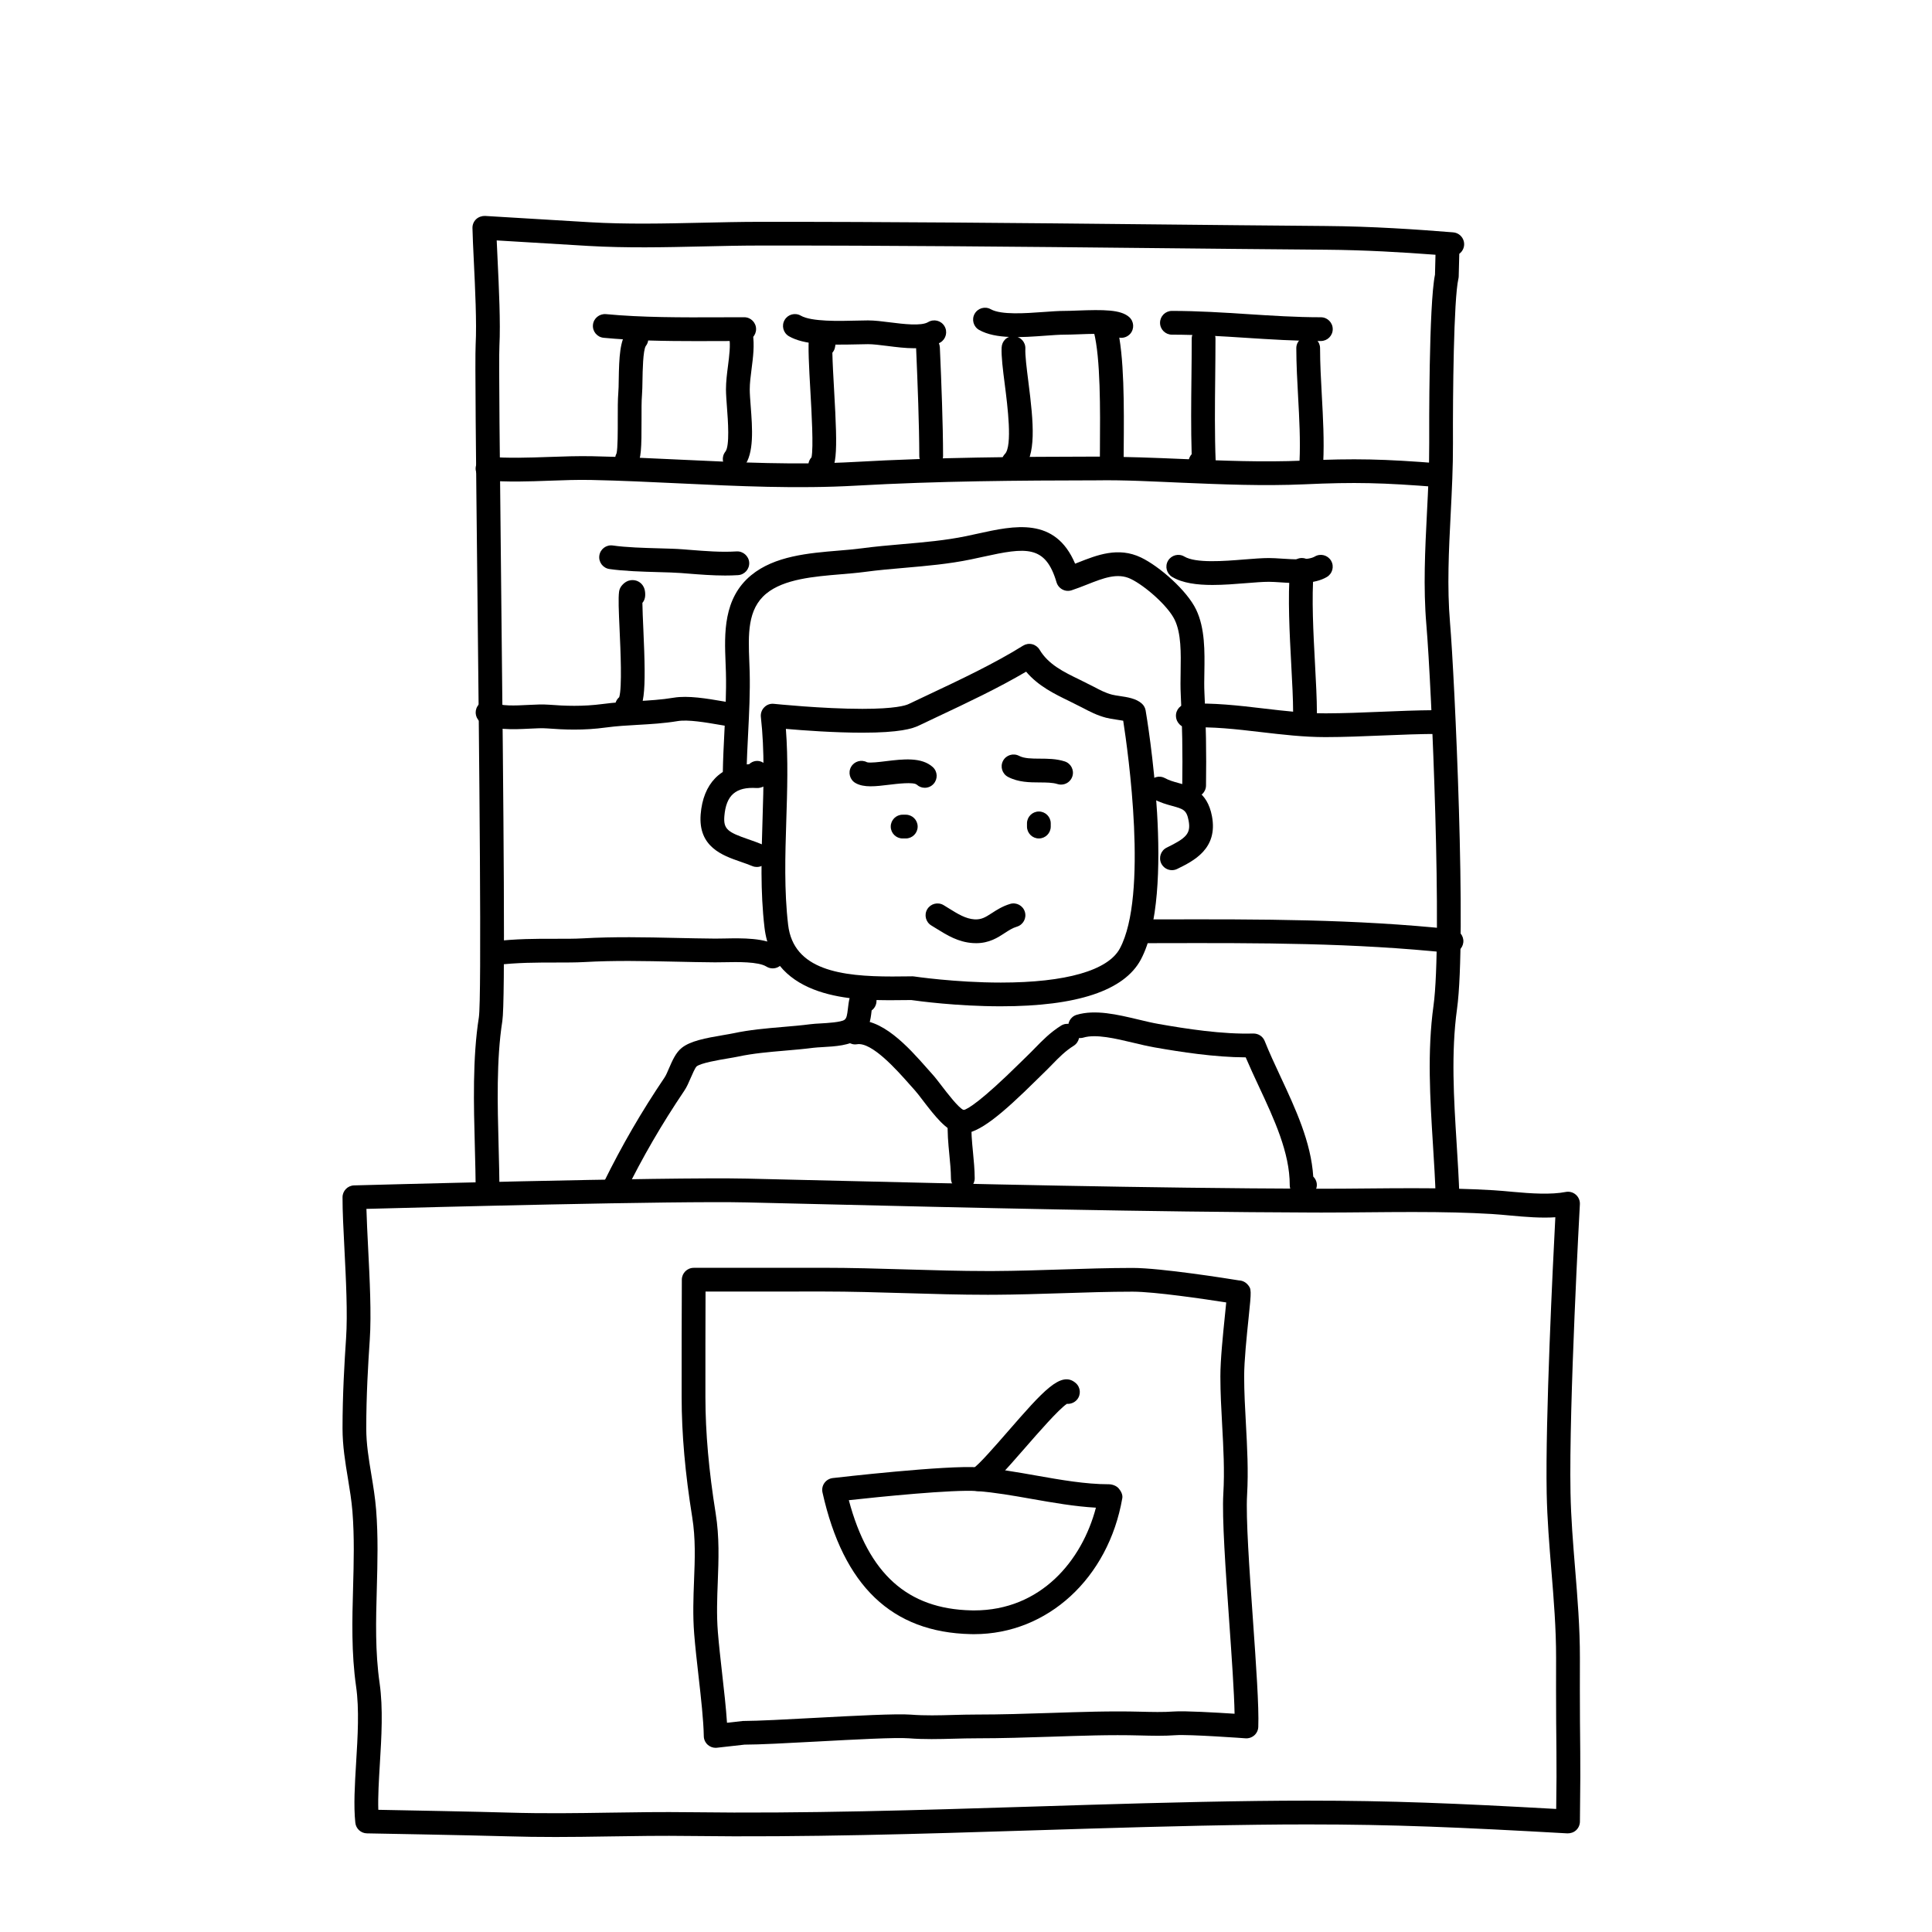 <?xml version="1.0" encoding="UTF-8"?>
<!-- Uploaded to: SVG Repo, www.svgrepo.com, Generator: SVG Repo Mixer Tools -->
<svg fill="#000000" width="800px" height="800px" version="1.1" viewBox="144 144 512 512" xmlns="http://www.w3.org/2000/svg">
 <g>
  <path d="m527.63 464.45c-1.691 0-3.094-1.344-3.148-3.047-0.145-4.644-0.438-9.336-0.734-14.043-0.754-12.102-1.543-24.621 0.145-36.844 2.383-17.219-0.48-84.359-1.895-100.99-0.84-9.891-0.328-19.938 0.16-29.648 0.312-6.055 0.625-12.316 0.598-18.375-0.016-3.777-0.105-36.711 1.531-44.727l0.133-5.262c-8.68-0.656-18.625-1.254-29.152-1.336-15.488-0.121-30.98-0.281-46.473-0.441-33.961-0.352-69.113-0.695-103.61-0.664-5.019 0.004-10.062 0.121-15.113 0.238-9.895 0.227-20.121 0.449-30.145-0.137l-24.297-1.461c0.066 1.508 0.141 3.199 0.23 4.992 0.359 7.508 0.805 16.852 0.488 22.949-0.188 3.547 0.105 30.484 0.441 61.672 0.684 63.305 1.148 112.13 0.332 117.28-1.598 10.16-1.273 22.324-0.988 33.055 0.109 4.238 0.223 8.289 0.211 11.977-0.004 1.734-1.41 3.141-3.148 3.141h-0.012c-1.738-0.004-3.144-1.422-3.141-3.16 0.012-3.629-0.102-7.617-0.207-11.789-0.297-11.004-0.629-23.473 1.062-34.203 0.789-5.039 0.098-69.305-0.414-116.23-0.352-32.586-0.629-58.324-0.434-62.07 0.309-5.777-0.137-14.949-0.492-22.32-0.16-3.379-0.309-6.398-0.352-8.57-0.02-0.883 0.328-1.727 0.961-2.336 0.641-0.609 1.57-0.906 2.371-0.875l27.754 1.668c9.766 0.578 19.855 0.352 29.629 0.133 5.098-0.117 10.184-0.23 15.246-0.238 34.625-0.023 69.707 0.312 103.69 0.664 15.48 0.16 30.965 0.316 46.453 0.441 12.469 0.098 24.082 0.906 33.805 1.684 1.379 0.109 2.527 1.113 2.828 2.469 0.273 1.23-0.223 2.488-1.219 3.219l-0.152 5.981c-0.004 0.211-0.035 0.422-0.082 0.629-1.258 5.453-1.496 30.914-1.441 43.621 0.031 6.231-0.297 12.582-0.605 18.723-0.488 9.5-0.984 19.332-0.176 28.793 1.219 14.344 4.457 83.57 1.855 102.38-1.602 11.598-0.84 23.797-0.105 35.59 0.301 4.777 0.594 9.527 0.746 14.234 0.055 1.738-1.309 3.195-3.047 3.25-0.02-0.016-0.055-0.016-0.086-0.016z"/>
  <path d="m525.54 273.11c-0.086 0-0.172 0-0.258-0.012-14.902-1.195-22.223-1.359-35.625-0.75-10.914 0.484-21.855 0.02-32.43-0.422-7.438-0.312-15.125-0.754-22.695-0.629-20.289 0.031-41.918 0.168-63.703 1.406-15.598 0.883-31.387 0.133-46.668-0.598-7.809-0.371-15.613-0.746-23.402-0.906-3.68-0.082-7.371 0.055-11.082 0.191-5.481 0.203-11.156 0.402-16.742-0.07-1.738-0.145-3.023-1.672-2.875-3.402 0.145-1.727 1.727-3.004 3.402-2.875 5.215 0.438 10.695 0.238 16 0.055 3.828-0.137 7.664-0.266 11.438-0.195 7.848 0.168 15.707 0.539 23.574 0.918 15.105 0.719 30.723 1.465 46.012 0.598 21.938-1.246 43.664-1.379 64.043-1.414 7.621 0.016 15.461 0.312 22.973 0.637 10.422 0.438 21.199 0.891 31.887 0.422 13.695-0.605 21.176-0.449 36.406 0.766 1.734 0.137 3.027 1.656 2.887 3.391-0.137 1.641-1.52 2.891-3.141 2.891z"/>
  <path d="m296.22 337.35c-2.574 0-4.977-0.141-7.262-0.316-1.336-0.105-2.984-0.012-4.727 0.074-4.359 0.211-9.285 0.465-12.664-1.598-1.484-0.906-1.953-2.84-1.047-4.328 0.898-1.48 2.832-1.965 4.324-1.047 1.734 1.055 5.82 0.852 9.074 0.684 1.996-0.102 3.875-0.191 5.527-0.066 4.254 0.328 8.941 0.527 14.359-0.195 2.969-0.398 5.945-0.57 8.82-0.734 3.445-0.195 6.691-0.383 9.926-0.926 3.805-0.629 8.82 0.227 13.238 0.988 1.316 0.227 2.543 0.438 3.613 0.578 1.723 0.23 2.934 1.82 2.695 3.543-0.23 1.727-1.855 2.891-3.543 2.699-1.133-0.156-2.434-0.379-3.836-0.621-3.734-0.641-8.387-1.441-11.141-0.984-3.562 0.594-7.141 0.801-10.594 0.996-2.793 0.16-5.578 0.316-8.348 0.691-3.016 0.414-5.805 0.562-8.418 0.562z"/>
  <path d="m495.2 339.34c-5.738 0-11.465-0.676-17.008-1.324-6.648-0.781-12.934-1.508-19.25-1.203-1.754 0.188-3.215-1.25-3.301-2.988-0.09-1.738 1.25-3.215 2.988-3.301 6.836-0.348 13.684 0.457 20.297 1.238 5.406 0.637 11.02 1.293 16.414 1.281 4.852-0.012 9.723-0.211 14.621-0.418 4.684-0.195 9.391-0.387 14.125-0.422 0.066 0 0.125-0.004 0.191-0.004h1.266c1.738 0 3.148 1.41 3.148 3.148 0 1.738-1.406 3.148-3.148 3.148-5.141 0-10.242 0.211-15.32 0.422-4.977 0.207-9.941 0.414-14.871 0.422h-0.152z"/>
  <path d="m348.77 400.63c-0.57 0-1.148-0.156-1.668-0.48-2.121-1.328-7.684-1.219-11.004-1.152-0.961 0.02-1.848 0.031-2.613 0.031-3.547-0.023-7.043-0.105-10.523-0.18-8.277-0.176-16.098-0.352-24.18 0.109-2.238 0.125-4.758 0.117-7.547 0.121-4.758 0-10.23-0.012-15.973 0.691-1.77 0.203-3.301-1.02-3.508-2.742-0.211-1.727 1.012-3.301 2.742-3.508 6.125-0.75 11.742-0.75 16.746-0.734 2.637 0 5.047 0.012 7.18-0.109 8.332-0.473 16.641-0.297 24.672-0.117 3.449 0.074 6.918 0.152 10.434 0.18 0.684 0 1.543-0.004 2.438-0.031 4.793-0.098 10.758-0.211 14.469 2.109 1.473 0.926 1.918 2.867 0.992 4.336-0.578 0.953-1.602 1.477-2.656 1.477z"/>
  <path d="m528.66 396.56c-0.109 0-0.223-0.004-0.332-0.016-25.66-2.707-50.426-2.656-76.648-2.602l-5.551 0.012h-0.004c-1.738 0-3.144-1.406-3.148-3.144-0.004-1.738 1.406-3.148 3.144-3.152l5.551-0.012c26.391-0.051 51.324-0.105 77.32 2.637 1.734 0.18 2.988 1.734 2.801 3.461-0.176 1.617-1.539 2.816-3.133 2.816z"/>
  <path d="m290.82 630.82c-3.965 0-8.074-0.047-12.465-0.18-9.758-0.293-37.117-0.781-37.117-0.781-1.594-0.031-2.91-1.238-3.074-2.82-0.48-4.516-0.141-10.047 0.211-15.906 0.422-6.949 0.863-14.137-0.004-20.168-1.281-8.973-1.039-17.738-0.801-26.223 0.18-6.586 0.367-13.395-0.172-20.188-0.238-2.926-0.707-5.762-1.199-8.77-0.707-4.242-1.426-8.625-1.426-13.234 0-8.957 0.504-17.457 0.938-23.867 0.441-6.484-0.023-15.629-0.434-23.695-0.262-5.144-0.516-10.004-0.504-13.703 0.004-1.703 1.359-3.094 3.059-3.144 0.75-0.016 83.031-2.277 104.14-1.797l16.289 0.387c43.883 1.047 89.254 2.137 133.87 2.293l2.188 0.004c4 0 8-0.035 12-0.074 4.019-0.035 8.047-0.07 12.066-0.07 8.508 0 15.078 0.168 21.301 0.535 1.723 0.105 3.465 0.266 5.219 0.43 4.918 0.457 10.156 0.785 14.027 0.031 0.953-0.188 1.941 0.074 2.672 0.715 0.734 0.637 1.133 1.578 1.078 2.551-0.031 0.527-2.926 53.172-2.484 76.43 0.125 6.715 0.684 13.523 1.219 20.102 0.629 7.699 1.285 15.664 1.27 23.641-0.012 5.699-0.02 11.375 0.02 17.055l0.031 3.141c0.031 2.906 0.059 5.84 0.059 11.465l-0.105 11.766c-0.012 0.863-0.367 1.676-0.996 2.266-0.625 0.59-1.477 0.863-2.328 0.848-28.43-1.605-45.973-2.371-68.797-2.371-4.266 0-8.688 0.023-13.348 0.086-19.734 0.246-39.797 0.875-59.203 1.48-29.797 0.934-60.613 1.895-90.969 1.5-7.856-0.105-14.777 0.012-21.594 0.117-4.844 0.078-9.629 0.152-14.637 0.152zm-46.566-7.203c7.305 0.137 26.461 0.5 34.293 0.734 9.836 0.293 18.234 0.156 26.801 0.023 6.879-0.105 13.863-0.215 21.773-0.117 30.219 0.402 60.961-0.57 90.691-1.5 19.434-0.609 39.523-1.238 59.32-1.484 4.691-0.059 9.133-0.086 13.426-0.086 22.078 0 39.215 0.711 65.852 2.203l0.082-8.438c0-5.566-0.031-8.484-0.059-11.371l-0.031-3.152c-0.039-5.699-0.031-11.395-0.02-17.094 0.016-7.727-0.625-15.559-1.246-23.137-0.543-6.68-1.113-13.582-1.246-20.496-0.371-19.816 1.637-60.547 2.293-73.117-3.699 0.258-7.981-0.09-11.875-0.453-1.676-0.156-3.352-0.312-5.004-0.414-6.09-0.363-12.543-0.523-20.922-0.523-4 0-8.004 0.035-12.012 0.07-4.019 0.035-8.039 0.074-12.055 0.074l-2.207-0.004c-44.688-0.156-90.09-1.246-134-2.297l-16.289-0.387c-18.711-0.434-85.461 1.305-100.71 1.715 0.082 3.031 0.262 6.602 0.449 10.312 0.418 8.242 0.898 17.582 0.434 24.441-0.434 6.309-0.926 14.672-0.926 23.438 0 4.09 0.648 8.035 1.344 12.207 0.5 3.004 1.008 6.106 1.266 9.297 0.57 7.129 0.371 14.113 0.188 20.867-0.238 8.594-0.465 16.711 0.746 25.156 0.945 6.664 0.5 14.172 0.055 21.438-0.262 4.375-0.516 8.559-0.406 12.094z"/>
  <path d="m333.66 607.19c-0.762 0-1.508-0.277-2.082-0.785-0.664-0.586-1.055-1.426-1.066-2.312-0.066-4.137-0.734-10.098-1.387-15.859-0.441-3.891-0.887-7.793-1.16-11.262-0.387-4.875-0.211-9.543-0.039-14.047 0.227-5.754 0.434-11.184-0.484-16.871-1.875-11.648-2.793-22.043-2.801-31.773v-2.473c0-7.234-0.004-19.738 0.051-28.691 0.012-1.727 1.414-3.129 3.148-3.129l34.203-0.012c7.477 0 14.785 0.215 22.082 0.434 7.211 0.215 14.41 0.43 21.578 0.43l1.844-0.004c5.879-0.031 11.707-0.215 17.531-0.406 6.344-0.207 12.676-0.406 19.055-0.414 7.551 0 25.32 2.84 28.215 3.309 0.852 0.031 1.672 0.414 2.242 1.047 1.094 1.211 1.062 1.496 0.301 8.898-0.504 4.828-1.18 11.441-1.176 15.492 0 4.18 0.238 8.445 0.465 12.57 0.332 6.137 0.684 12.48 0.309 18.883-0.348 5.984 0.609 19.68 1.543 32.918 0.84 11.969 1.637 23.277 1.426 28.52-0.031 0.852-0.406 1.652-1.043 2.223-0.637 0.562-1.492 0.855-2.328 0.797-0.133-0.012-15-1.09-18.512-0.828-3.098 0.23-6.273 0.152-9.422 0.07-8.027-0.223-15.852 0.082-23.723 0.336-6.469 0.211-12.938 0.418-19.457 0.418h-0.012c-2.223 0-4.156 0.051-6.098 0.105-3.984 0.105-8.027 0.211-11.961-0.102-3.606-0.273-14.27 0.312-24.426 0.855-7.844 0.422-15.246 0.82-19.176 0.82l-7.297 0.82c-0.109 0.016-0.23 0.023-0.344 0.023zm-2.684-120.91c-0.039 8.543-0.035 19.109-0.035 25.523v2.473c0.012 9.391 0.902 19.461 2.719 30.777 1.012 6.301 0.781 12.309 0.559 18.113-0.168 4.324-0.336 8.797 0.02 13.305 0.273 3.406 0.711 7.234 1.137 11.059 0.516 4.5 1.031 9.113 1.285 13.02l4.207-0.469c4.191-0.02 11.516-0.418 19.277-0.836 10.523-0.562 21.434-1.137 25.246-0.848 3.707 0.293 7.523 0.188 11.309 0.082 1.996-0.055 3.984-0.105 5.949-0.105h0.004c6.766 0 13.164-0.211 19.566-0.418 8-0.262 15.977-0.551 24.094-0.336 2.949 0.074 5.894 0.152 8.797-0.055 2.734-0.211 11.23 0.281 16.066 0.594-0.105-5.715-0.754-14.93-1.43-24.586-0.945-13.441-1.926-27.336-1.551-33.73 0.359-6.047 0.02-12.207-0.309-18.168-0.23-4.207-0.473-8.559-0.473-12.906-0.004-4.379 0.695-11.18 1.203-16.148 0.121-1.168 0.25-2.414 0.348-3.461-5.727-0.891-18.973-2.856-24.809-2.856-6.34 0.004-12.605 0.211-18.883 0.414-5.879 0.188-11.77 0.371-17.703 0.406l-1.879 0.004c-7.234 0-14.496-0.215-21.766-0.434-7.234-0.211-14.48-0.43-21.719-0.43z"/>
  <path d="m409.24 410.68c-0.004 0-0.004 0 0 0-11.699 0-21.945-1.402-23.73-1.656l-0.695 0.004c-1.395 0.016-2.852 0.035-4.348 0.035-9.457 0-31.594 0-33.867-19.254-1.117-9.5-0.816-19.172-0.523-28.52 0.281-9.008 0.574-18.32-0.438-27.277-0.105-0.945 0.223-1.895 0.898-2.57 0.664-0.68 1.57-1.027 2.562-0.918 0.125 0.012 12.816 1.328 23.434 1.328 8.656 0 11.438-0.883 12.234-1.258l5.055-2.394c8.676-4.09 17.637-8.312 25.301-13.09 0.715-0.441 1.57-0.59 2.41-0.387 0.82 0.203 1.531 0.727 1.965 1.449 2.344 3.934 6.363 5.879 10.621 7.945l3.785 1.898c1.648 0.871 3.066 1.621 4.797 2.074 0.555 0.145 1.254 0.242 1.969 0.352 2.18 0.324 4.43 0.66 5.945 2.031 0.523 0.473 0.871 1.109 0.992 1.805 0.336 1.969 8.184 48.387-1.281 66.035-4.402 8.207-16.875 12.367-37.086 12.367zm-23.516-7.953c0.156 0 0.312 0.012 0.469 0.035 0.105 0.016 10.934 1.629 23.043 1.629h0.004c17.211 0 28.41-3.211 31.535-9.039 7.531-14.051 2.18-52.008 0.887-60.355-0.586-0.105-1.371-0.223-1.93-0.309-0.957-0.141-1.891-0.293-2.637-0.488-2.418-0.637-4.301-1.633-6.133-2.594l-3.594-1.805c-3.883-1.883-8.195-3.969-11.441-7.801-7.352 4.332-15.508 8.184-23.422 11.91l-5.027 2.383c-1.688 0.805-5.066 1.875-14.941 1.875-7.426 0-15.609-0.598-20.273-1.008 0.625 8.156 0.363 16.363 0.109 24.34-0.289 9.117-0.578 18.551 0.488 27.582 1.414 12.035 14.105 13.699 27.605 13.699 1.465 0 2.902-0.02 4.277-0.035l0.945-0.012c0.008-0.008 0.023-0.008 0.035-0.008z"/>
  <path d="m344.58 373.76c-0.402 0-0.805-0.074-1.199-0.238-1.055-0.434-2.117-0.801-3.144-1.16-4.742-1.641-11.23-3.894-10.555-12.539 0.648-8.176 5.289-12.918 12.848-13.301 1.004-0.957 2.504-1.18 3.723-0.406 2.102 1.316 2.16 2.969 2.012 3.836-0.098 0.527-0.574 2.301-2.883 2.812-0.289 0.066-0.555 0.082-0.871 0.07-5.523-0.352-8.102 1.895-8.551 7.492-0.273 3.441 0.957 4.227 6.34 6.09 1.145 0.395 2.316 0.805 3.481 1.285 1.605 0.664 2.371 2.504 1.715 4.109-0.5 1.211-1.68 1.949-2.914 1.949z"/>
  <path d="m454.58 374.6c-1.16 0-2.281-0.645-2.832-1.762-0.762-1.562-0.117-3.449 1.445-4.211 5.144-2.519 6.449-3.691 5.801-7.148-0.527-2.848-1.422-3.094-4.363-3.906-1.484-0.406-3.168-0.871-4.922-1.828-1.527-0.836-2.086-2.746-1.254-4.273 0.836-1.516 2.734-2.098 4.277-1.254 1.109 0.605 2.301 0.938 3.57 1.285 3.219 0.887 7.629 2.102 8.883 8.812 1.629 8.656-4.902 11.855-9.227 13.969-0.438 0.215-0.914 0.316-1.379 0.316z"/>
  <path d="m460.46 355.29h-0.051c-1.738-0.023-3.125-1.461-3.098-3.195 0.125-8.453-0.004-16.332-0.402-24.094-0.098-1.855-0.066-3.875-0.031-5.965 0.086-4.996 0.168-10.168-1.57-13.773-1.77-3.684-7.883-9.043-11.652-10.848-3.527-1.691-7.269-0.207-11.609 1.508-1.359 0.535-2.707 1.066-4.055 1.508-0.812 0.262-1.691 0.191-2.438-0.211-0.75-0.398-1.316-1.078-1.559-1.895-2.934-9.961-8.102-9.27-19.473-6.766l-3.211 0.691c-5.824 1.211-11.758 1.723-17.492 2.223-3.566 0.309-7.133 0.613-10.68 1.094-1.977 0.262-4.125 0.441-6.363 0.629-7.031 0.586-15.008 1.25-19.699 5.109-5.043 4.144-4.777 10.871-4.504 17.992l0.102 2.793c0.133 5.43-0.141 10.887-0.406 16.168-0.18 3.527-0.359 7.055-0.418 10.586-0.031 1.723-1.43 3.098-3.148 3.098h-0.055c-1.738-0.031-3.125-1.461-3.094-3.199 0.059-3.598 0.242-7.199 0.422-10.797 0.266-5.164 0.535-10.5 0.402-15.695l-0.098-2.707c-0.297-7.559-0.664-16.969 6.793-23.102 6.211-5.113 15.23-5.863 23.184-6.523 2.125-0.176 4.172-0.348 6.047-0.598 3.641-0.488 7.305-0.805 10.973-1.125 5.559-0.48 11.297-0.977 16.758-2.109l3.133-0.676c9.629-2.117 20.469-4.516 25.75 7.977 0.266-0.105 0.535-0.211 0.805-0.316 4.984-1.977 10.637-4.211 16.652-1.328 4.891 2.344 12.176 8.742 14.605 13.793 2.383 4.953 2.277 11.145 2.191 16.605-0.035 1.941-0.07 3.82 0.02 5.535 0.406 7.898 0.539 15.922 0.414 24.512-0.023 1.727-1.43 3.102-3.144 3.102z"/>
  <path d="m306.79 461.93c-0.469 0-0.945-0.105-1.391-0.324-1.562-0.766-2.203-2.656-1.43-4.219 4.852-9.855 9.984-18.707 16.164-27.867 0.402-0.598 0.754-1.48 1.148-2.383 0.887-2.047 1.797-4.168 3.391-5.441 2.246-1.805 6.188-2.578 11.098-3.402 0.977-0.168 1.855-0.312 2.523-0.453 4.363-0.938 8.828-1.316 13.145-1.684 2.453-0.211 4.914-0.418 7.324-0.73 0.75-0.102 1.734-0.156 2.812-0.215 1.605-0.09 5.371-0.309 6.227-0.957 0.559-0.434 0.695-1.152 0.902-2.949 0.203-1.77 0.457-3.969 1.84-6.082 0.781-1.184 2.258-1.691 3.602-1.266 1.352 0.438 2.238 1.723 2.176 3.141-0.031 0.711-0.047 1.414-0.039 2.121 0.004 1.055-0.504 1.988-1.293 2.562-0.012 0.082-0.016 0.16-0.023 0.238-0.25 2.168-0.59 5.133-3.332 7.231-2.394 1.832-6.273 2.051-9.699 2.246-0.906 0.051-1.727 0.098-2.363 0.176-2.508 0.324-5.047 0.543-7.598 0.762-4.121 0.352-8.387 0.715-12.363 1.57-0.742 0.156-1.719 0.324-2.801 0.504-2.293 0.387-7.055 1.184-8.207 2.106-0.402 0.383-1.117 2.035-1.547 3.023-0.535 1.25-1.047 2.43-1.703 3.402-6.012 8.922-11.02 17.543-15.738 27.137-0.547 1.109-1.664 1.754-2.824 1.754z"/>
  <path d="m489.26 461.67c-0.215 0-0.414-0.02-0.578-0.051-0.527-0.09-2.309-0.57-2.816-2.883-0.051-0.227-0.074-0.453-0.074-0.684 0.023-8.559-4.133-17.469-8.156-26.082-1.223-2.625-2.43-5.215-3.512-7.758-8.238-0.031-17.184-1.414-24.234-2.656-1.777-0.312-3.672-0.766-5.617-1.23-4.606-1.098-9.836-2.348-13.148-1.355-1.688 0.488-3.422-0.457-3.914-2.125-0.492-1.668 0.457-3.422 2.125-3.91 4.949-1.465 10.777-0.074 16.402 1.266 1.812 0.434 3.594 0.863 5.25 1.152 7.387 1.305 16.973 2.785 25.148 2.539 1.367-0.004 2.519 0.754 3.019 1.984 1.223 3.078 2.695 6.231 4.191 9.438 3.984 8.539 8.09 17.34 8.68 26.492 1.023 0.996 1.281 2.543 0.492 3.805-1.066 1.691-2.348 2.059-3.258 2.059z"/>
  <path d="m399.02 444.41c-0.488 0-0.953-0.059-1.395-0.191-2.957-0.84-5.637-4.121-9.109-8.664-0.805-1.055-1.516-1.996-2.055-2.59l-1.477-1.656c-3.215-3.637-9.941-11.234-13.875-10.57-1.688 0.277-3.324-0.891-3.602-2.621-0.273-1.719 0.902-3.332 2.621-3.602 7.371-1.195 14.727 7.129 19.578 12.621l1.41 1.586c0.637 0.691 1.465 1.773 2.41 3.004 1.359 1.777 4.539 5.949 5.848 6.434 1.004-0.156 4.731-2.402 14.957-12.496l1.777-1.738c0.781-0.75 1.508-1.492 2.211-2.215 1.969-2.016 4-4.102 6.883-5.914 1.477-0.918 3.422-0.48 4.336 0.996 0.926 1.473 0.48 3.414-0.992 4.344-2.246 1.406-3.859 3.059-5.719 4.969-0.762 0.781-1.535 1.57-2.379 2.379l-1.703 1.668c-9.215 9.102-15.324 14.258-19.727 14.258z"/>
  <path d="m399.16 459.41c-1.734 0-3.141-1.395-3.148-3.129-0.016-2.102-0.223-4.223-0.43-6.34-0.281-2.922-0.57-5.945-0.402-8.973 0.102-1.738 1.527-3.055 3.32-2.969 1.734 0.098 3.062 1.582 2.969 3.32-0.141 2.551 0.109 5.211 0.383 8.02 0.223 2.301 0.441 4.609 0.457 6.898 0.012 1.738-1.387 3.16-3.129 3.168-0.004 0.004-0.012 0.004-0.02 0.004z"/>
  <path d="m389.08 352.77c-0.75 0-1.512-0.266-2.117-0.816-0.852-0.777-5.246-0.242-7.356 0.016-3.566 0.43-6.648 0.816-8.883-0.453-1.512-0.855-2.035-2.781-1.176-4.293 0.852-1.484 2.719-2.016 4.223-1.219 0.785 0.238 3.359-0.082 5.074-0.293 4.379-0.527 9.352-1.145 12.348 1.57 1.289 1.164 1.387 3.16 0.215 4.449-0.617 0.691-1.473 1.039-2.328 1.039z"/>
  <path d="m425.19 351.93c-0.312 0-0.637-0.047-0.945-0.145-1.305-0.414-2.961-0.418-4.719-0.43-2.641-0.012-5.633-0.023-8.383-1.461-1.547-0.805-2.141-2.711-1.336-4.254 0.801-1.535 2.707-2.133 4.246-1.336 1.395 0.73 3.391 0.734 5.5 0.746 2.152 0.012 4.375 0.02 6.59 0.727 1.656 0.523 2.578 2.297 2.051 3.953-0.422 1.348-1.664 2.199-3.004 2.199z"/>
  <path d="m419.31 366.2c-1.738 0-3.148-1.41-3.148-3.148v-0.844c0-1.738 1.41-3.148 3.148-3.148 1.738 0 3.148 1.41 3.148 3.148v0.84c0 1.742-1.41 3.152-3.148 3.152z"/>
  <path d="m384.04 366.2h-0.836c-1.738 0-3.148-1.41-3.148-3.148 0-1.738 1.41-3.148 3.148-3.148h0.836c1.738 0 3.148 1.41 3.148 3.148 0 1.738-1.41 3.148-3.148 3.148z"/>
  <path d="m402.68 393.95c-0.262 0-0.535-0.004-0.812-0.023-3.934-0.25-6.867-2.074-9.707-3.836l-1.344-0.828c-1.492-0.898-1.977-2.832-1.078-4.316 0.898-1.484 2.82-1.969 4.324-1.078l1.414 0.871c2.379 1.477 4.43 2.75 6.793 2.902 1.84 0.09 2.863-0.551 4.559-1.648 1.32-0.855 2.816-1.828 4.856-2.445 1.648-0.508 3.426 0.441 3.918 2.109 0.504 1.668-0.449 3.422-2.109 3.918-1.18 0.352-2.133 0.973-3.234 1.688-1.84 1.211-4.113 2.688-7.578 2.688z"/>
  <path d="m328.83 234.4c-8.453 0-16.969-0.125-24.859-0.883-1.734-0.168-3.004-1.703-2.832-3.438s1.719-2.973 3.438-2.832c9.492 0.91 20.102 0.883 30.371 0.84l6.273-0.016c1.742 0 3.148 1.41 3.148 3.148 0 1.738-1.41 3.148-3.148 3.148l-6.254 0.016c-2.039 0.004-4.086 0.016-6.137 0.016z"/>
  <path d="m386.31 236.29c-2.359 0-4.836-0.312-7.168-0.609-1.926-0.242-3.742-0.473-5.109-0.473-1.02 0.035-1.832 0.031-2.902 0.055-7.543 0.176-14.062 0.156-18.062-2.16-1.5-0.875-2.012-2.801-1.137-4.301 0.867-1.508 2.781-2.016 4.301-1.145 2.781 1.617 10.246 1.426 14.73 1.309 1.133-0.031 2.106-0.051 3.059-0.055 1.762 0 3.773 0.25 5.906 0.523 3.461 0.434 8.207 1.027 10.035-0.074 1.512-0.902 3.43-0.418 4.324 1.066 0.902 1.484 0.418 3.426-1.066 4.324-1.926 1.172-4.344 1.539-6.91 1.539z"/>
  <path d="m441.14 233.53c-0.734 0-1.48-0.258-2.082-0.785-1.078-0.457-6.711-0.25-9.406-0.145-1.324 0.047-2.527 0.09-3.473 0.09-1.477 0-3.281 0.137-5.223 0.277-6.121 0.449-13.047 0.945-17.457-1.516-1.523-0.848-2.062-2.766-1.215-4.281 0.852-1.516 2.75-2.074 4.289-1.215 2.762 1.543 9.215 1.074 13.93 0.73 2.109-0.156 4.082-0.293 5.684-0.293 0.883 0 2.004-0.039 3.246-0.09 7.078-0.258 11.539-0.273 13.801 1.715 1.305 1.148 1.43 3.141 0.289 4.445-0.641 0.707-1.512 1.066-2.383 1.066z"/>
  <path d="m494.04 234.37c-6.766 0-13.391-0.43-19.805-0.84-6.379-0.414-12.969-0.84-19.664-0.84-1.742 0-3.148-1.41-3.148-3.148s1.41-3.148 3.148-3.148c6.898 0 13.594 0.434 20.07 0.852 6.309 0.406 12.836 0.832 19.398 0.832 1.742 0 3.148 1.41 3.148 3.148 0.004 1.734-1.41 3.144-3.148 3.144z"/>
  <path d="m336.21 296.52c-3.41 0-6.742-0.266-9.992-0.523l-1.777-0.141c-1.57-0.121-3.648-0.176-5.918-0.238-4.258-0.121-9.082-0.25-13.02-0.82-1.723-0.246-2.918-1.844-2.672-3.566 0.246-1.719 1.84-2.922 3.566-2.672 3.578 0.516 8.211 0.641 12.297 0.754 2.387 0.066 4.566 0.125 6.223 0.258l1.789 0.141c4.293 0.336 8.344 0.676 12.508 0.418 1.668-0.102 3.231 1.223 3.332 2.957s-1.223 3.223-2.957 3.332c-1.133 0.07-2.254 0.102-3.379 0.102z"/>
  <path d="m465.32 299.02c-4.086 0-7.906-0.473-10.672-2.121-1.496-0.887-1.988-2.82-1.098-4.312 0.891-1.492 2.828-1.988 4.312-1.098 3.043 1.809 10.496 1.211 15.93 0.77 2.445-0.195 4.695-0.371 6.473-0.371 1.012 0 2.211 0.074 3.496 0.16 2.926 0.195 6.949 0.457 8.672-0.559 1.508-0.898 3.43-0.383 4.312 1.102 0.887 1.496 0.387 3.426-1.109 4.312-3.402 2.012-8.328 1.688-12.293 1.426-1.133-0.074-2.188-0.145-3.078-0.145-1.641 0-3.715 0.172-5.969 0.352-2.926 0.238-6.019 0.484-8.977 0.484z"/>
  <path d="m310.15 268.8c-0.613 0-1.234-0.18-1.777-0.555-1.344-0.922-1.75-2.699-0.984-4.102 0.336-1.27 0.328-6.031 0.324-8.906-0.004-2.746-0.004-5.391 0.141-7.098 0.082-0.898 0.098-2.141 0.117-3.516 0.098-5.996 0.312-10.422 2.231-12.844 1.09-1.367 3.066-1.582 4.43-0.504 1.359 1.082 1.582 3.062 0.504 4.422-0.742 1.168-0.832 6.672-0.871 9.023-0.023 1.551-0.051 2.941-0.133 3.953-0.137 1.578-0.125 4.016-0.121 6.551 0.016 7.5-0.09 10.5-1.266 12.203-0.602 0.898-1.59 1.371-2.594 1.371z"/>
  <path d="m338.7 268.8c-0.691 0-1.379-0.223-1.965-0.684-1.359-1.082-1.582-3.062-0.504-4.422 1.199-1.508 0.68-8.344 0.43-11.629-0.141-1.859-0.266-3.562-0.273-4.875 0-2.055 0.273-4.176 0.535-6.227 0.336-2.66 0.699-5.41 0.344-7.547-0.281-1.719 0.887-3.336 2.606-3.617 1.691-0.289 3.332 0.875 3.617 2.602 0.5 3.043 0.086 6.262-0.316 9.371-0.246 1.941-0.484 3.769-0.484 5.41 0 1.184 0.121 2.727 0.25 4.41 0.453 5.898 0.957 12.59-1.777 16.027-0.621 0.777-1.531 1.18-2.461 1.18z"/>
  <path d="m361.37 270.48c-1.305 0-2.523-0.816-2.977-2.117-0.395-1.137-0.102-2.344 0.664-3.168 0.559-2.523 0.031-11.863-0.297-17.559-0.363-6.438-0.684-12-0.324-14.766 0.141-1.094 0.852-2.035 1.867-2.481 0.996-0.434 2.191-0.316 3.082 0.324 1.742 1.246 2.438 3.301 1.863 5.5-0.121 0.484-0.359 0.91-0.664 1.266 0.055 2.727 0.262 6.297 0.457 9.793 1.004 17.566 0.883 21.801-2.644 23.023-0.336 0.121-0.684 0.184-1.027 0.184z"/>
  <path d="m390.77 267.96c-1.738 0-3.144-1.406-3.148-3.144-0.016-8.332-0.434-19.039-0.836-28.418-0.082-1.738 1.27-3.203 3.008-3.281 1.961-0.109 3.203 1.27 3.281 3.012 0.414 9.441 0.832 20.234 0.848 28.676 0 1.738-1.406 3.148-3.152 3.156z"/>
  <path d="m412.59 269.64c-0.785 0-1.57-0.293-2.188-0.883-1.254-1.211-1.289-3.199-0.086-4.453 2.039-2.117 0.691-12.727-0.039-18.426-0.508-3.965-0.945-7.391-0.836-9.758 0.074-1.738 1.41-3.129 3.285-3.008 1.738 0.082 3.078 1.551 3.004 3.285-0.082 1.828 0.344 5.16 0.789 8.68 1.445 11.301 2.172 19.609-1.668 23.594-0.613 0.648-1.434 0.969-2.262 0.969z"/>
  <path d="m438.62 269.64h-0.016c-1.738-0.004-3.144-1.426-3.133-3.164l0.023-3.672c0.074-10.055 0.18-23.824-1.605-30.797-0.434-1.684 0.586-3.402 2.266-3.836 1.699-0.434 3.402 0.59 3.836 2.266 1.996 7.769 1.891 21.434 1.805 32.41l-0.023 3.652c-0.012 1.742-1.418 3.141-3.152 3.141z"/>
  <path d="m462.71 270.22c-0.906 0-2.191-0.363-3.254-2.066-0.766-1.223-0.586-2.777 0.348-3.789-0.207-6.793-0.133-13.645-0.059-20.293 0.035-3.445 0.074-6.891 0.074-10.328 0-1.738 1.41-3.148 3.148-3.148s3.148 1.41 3.148 3.148c0 3.461-0.039 6.926-0.074 10.395-0.082 7.352-0.16 14.957 0.133 22.363 0.016 0.289-0.016 0.578-0.086 0.855-0.539 2.277-2.309 2.731-2.832 2.82-0.156 0.023-0.34 0.043-0.547 0.043z"/>
  <path d="m491.53 269.64h-0.156c-1.738-0.086-3.074-1.562-2.992-3.293 0.266-5.613-0.055-11.48-0.367-17.16-0.23-4.227-0.473-8.605-0.48-12.918 0-1.738 1.406-3.148 3.144-3.148h0.004c1.738 0 3.148 1.406 3.148 3.148 0.004 4.141 0.242 8.43 0.469 12.574 0.316 5.84 0.656 11.871 0.367 17.805-0.078 1.68-1.469 2.992-3.137 2.992z"/>
  <path d="m310.15 334.29c-1.316 0-2.543-0.832-2.988-2.144-0.418-1.25-0.012-2.574 0.934-3.387 0.797-2.602 0.348-12.426 0.105-17.809-0.238-5.18-0.367-8.438-0.141-10.141 0.074-0.578 0.312-1.129 0.684-1.582 1.652-2.019 3.535-1.48 4.086-1.273 0.871 0.344 2.309 1.32 2.144 3.996-0.047 0.699-0.312 1.336-0.734 1.828 0.02 1.82 0.137 4.379 0.25 6.887 0.785 17.316 0.465 22.188-3.336 23.461-0.332 0.113-0.668 0.164-1.004 0.164z"/>
  <path d="m489.84 335.97c-1.738 0-3.144-1.406-3.148-3.144-0.004-3.543-0.242-7.914-0.492-12.594-0.449-8.359-0.953-17.828-0.332-25.457 0.137-1.738 1.656-3.031 3.394-2.883 1.734 0.141 3.027 1.664 2.883 3.394-0.59 7.203-0.098 16.449 0.344 24.605 0.258 4.801 0.5 9.281 0.504 12.914 0 1.746-1.406 3.16-3.152 3.164z"/>
  <path d="m402.16 577.07-0.91-0.012c-20.898-0.469-33.75-12.75-39.281-37.543-0.191-0.871-0.012-1.785 0.508-2.508 0.52-0.73 1.32-1.199 2.207-1.305 1.129-0.133 30.242-3.488 38.746-2.836 5.008 0.371 10.203 1.289 15.219 2.176 6.41 1.133 13.039 2.301 19.141 2.301h0.035c0.934 0 2.047 0.402 2.644 1.109 0.605 0.715 1.113 1.656 0.953 2.578-3.68 21.219-19.828 36.039-39.262 36.039zm-33.211-35.504c5.195 19.52 15.574 28.824 32.434 29.199l0.77 0.012c17.648 0 28.59-13.156 32.277-27.227-5.598-0.312-11.32-1.32-16.883-2.297-5.094-0.902-9.906-1.75-14.602-2.102-6.418-0.465-25.953 1.531-33.996 2.414z"/>
  <path d="m403.19 539.16c-1.168 0-2.297-0.656-2.836-1.785-0.75-1.562-0.098-3.441 1.465-4.195 1.367-0.746 5.891-5.941 9.195-9.738 9.438-10.828 14.176-16.27 18.051-12.934 1.32 1.133 1.473 3.125 0.332 4.438-0.684 0.801-1.75 1.168-2.66 1.082-2.172 1.445-7.629 7.703-10.977 11.547-5.633 6.465-8.926 10.176-11.211 11.27-0.438 0.223-0.902 0.316-1.359 0.316z"/>
 </g>
</svg>